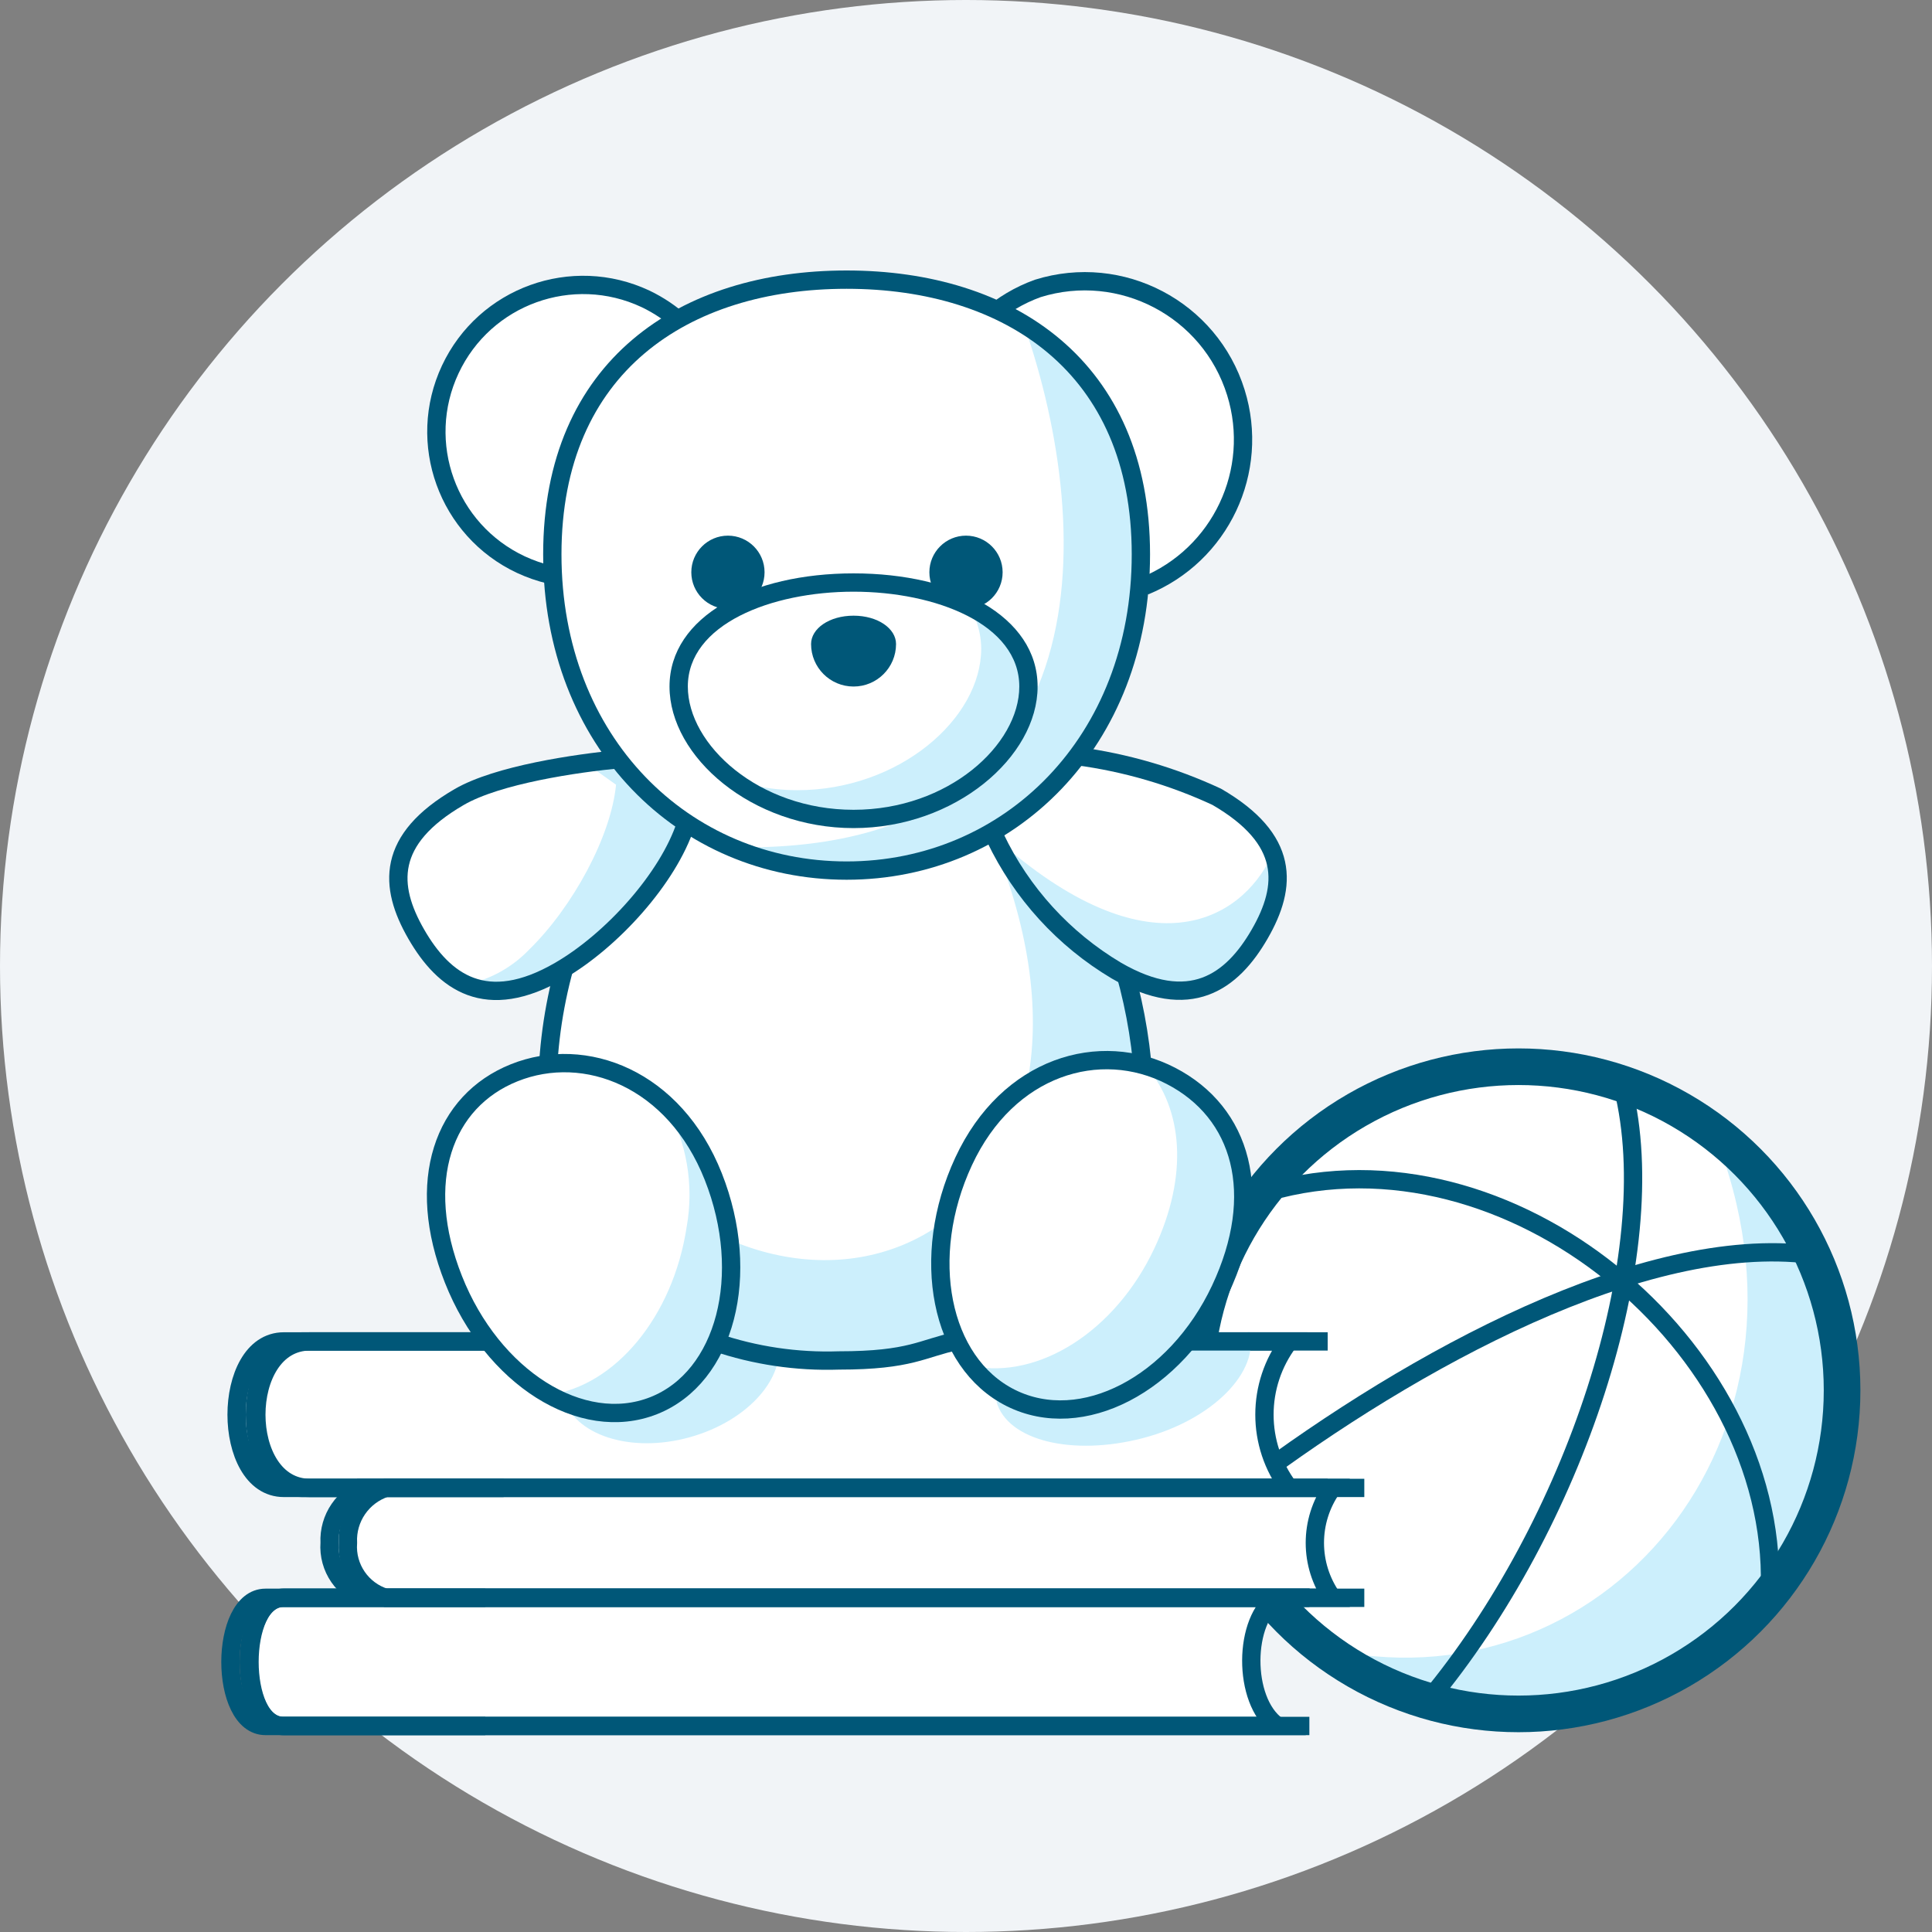 <?xml version="1.0" encoding="utf-8"?>
<!-- Generator: Adobe Illustrator 19.2.1, SVG Export Plug-In . SVG Version: 6.00 Build 0)  -->
<svg version="1.0" id="Layer_3" xmlns="http://www.w3.org/2000/svg" xmlns:xlink="http://www.w3.org/1999/xlink" x="0px" y="0px"
	 width="105.5px" height="105.5px" viewBox="0 0 105.5 105.5" style="enable-background:new 0 0 105.5 105.5;" xml:space="preserve"
	>
<rect x="0" y="0" width="105.5" height="105.5" fill="#808080" stroke="none"/>
<style type="text/css">
	.st0{fill:#F1F4F7;}
	.st1{fill:#FFFFFF;}
	.st2{fill:#CCEFFC;}
	.st3{fill:none;stroke:#005778;stroke-width:2;stroke-miterlimit:10;}
	.st4{fill:none;stroke:#005778;stroke-miterlimit:10;}
	.st5{fill:#FFFFFF;stroke:#005778;stroke-miterlimit:10;}
	.st6{fill:none;}
	.st7{fill:#005778;}
</style>
<title>Artboard 14 copy 19</title>
<circle class="st0" cx="52.75" cy="52.75" r="52.75"/>
<circle class="st1" cx="82.92" cy="75.92" r="17.67"/>
<path class="st1" d="M62.25,58.5c0,8.15-7.22,14.75-16.13,14.75s-16.13-6.6-16.13-14.75s7.22-15.75,16.13-15.75
	S62.25,50.35,62.25,58.5z"/>
<path class="st2" d="M72.22,89.98c7.691,6.007,18.795,4.642,24.802-3.049c6.007-7.691,4.642-18.795-3.049-24.802
	c-0.13-0.101-0.261-0.201-0.393-0.298C100.38,78.61,87.33,93.58,72.22,89.98z"/>
<circle class="st3" cx="82.92" cy="75.92" r="17.67"/>
<path class="st4" d="M88.62,59.39c2.28,9.12-2.68,23.91-10.61,33.44"/>
<path class="st4" d="M96.65,86.67C97,73.54,82.41,61.31,69.24,65.09"/>
<path class="st4" d="M98.87,68.51c-9.12-1.14-21.66,5.7-30.77,12.54"/>
<path class="st5" d="M16.93,81.25h53.46c-1.79-2.366-1.79-5.634,0-8H16.93C13.02,73.25,13.02,81.25,16.93,81.25z"/>
<path class="st2" d="M62.75,60.66c0,9.64-8.08,13.65-16.69,13.65s-14.49-4-14.49-13.65c11.3,15.9,30.61,7,23.17-13.42
	c1-1.1,3.69,0.08,4.25,1C61.38,51.947,62.683,56.25,62.75,60.66z"/>
<path class="st6" d="M68.79,51c-1.51,2.62-3.81,4.33-7.83,2s-8.25-7.79-6.73-10.41s8.19-1.4,12.21,0.92S70.31,48.38,68.79,51z"/>
<path class="st6" d="M22.74,51c1.51,2.62,3.81,4.33,7.83,2s8.25-7.79,6.73-10.41s-8.19-1.4-12.21,0.92S21.22,48.38,22.74,51z"/>
<path class="st4" d="M72.5,81.25h-56c-3.44,0-3.44-8,0-8h11"/>
<path class="st2" d="M54.41,76.53c0.6,2.15,4.17,3,8,2s6.4-3.66,5.81-5.81L54.41,76.53z"/>
<ellipse transform="matrix(0.963 -0.268 0.268 0.963 -18.672 12.557)" class="st2" cx="36.618" cy="74.608" rx="6.09" ry="4.04"/>
<path class="st5" d="M19.5,81.25h53.25c-1.267,1.799-1.267,4.201,0,6H19.5"/>
<path class="st5" d="M69.75,94.25c-1.92-1.37-1.87-5.86,0-7H15.44c-2.42,0-2.42,7,0,7H69.75z"/>
<path class="st4" d="M74.5,87.25H21.06c-1.304-0.394-2.16-1.641-2.06-3c-0.068-1.35,0.776-2.578,2.06-3H74.5"/>
<path class="st4" d="M71.5,94.25h-56c-2.56,0-2.55-7,0-7h56"/>
<line class="st4" x1="63.5" y1="73.25" x2="72.5" y2="73.25"/>
<path class="st4" d="M29.92,58.43c0.115-2.345,0.549-4.663,1.29-6.89"/>
<path class="st4" d="M52.25,73.23c-1.89,0.39-2.49,1.06-6.45,1.06c-2.289,0.076-4.572-0.263-6.74-1"/>
<path class="st4" d="M61.2,52.3c0.66,2.095,1.072,4.259,1.23,6.45"/>
<path class="st5" d="M30.02,31.38c-0.544-0.129-1.073-0.314-1.58-0.55c-4.007-1.881-5.731-6.653-3.85-10.66
	c1.881-4.007,6.653-5.731,10.66-3.85l0,0c0.73,0.349,1.404,0.804,2,1.35"/>
<path class="st5" d="M53.93,17.38c0.801-0.713,1.731-1.266,2.74-1.63c4.556-1.418,9.399,1.127,10.817,5.683
	C68.819,25.716,66.653,30.306,62.5,32"/>
<path class="st1" d="M24.76,69.86c2.12,5.36,7,8.45,10.93,6.9s5.38-7.15,3.26-12.51s-7-7.22-10.87-5.67S22.64,64.51,24.76,69.86z"/>
<path class="st2" d="M38.95,64.26c-0.565-1.486-1.453-2.829-2.6-3.93c1.147,2.015,1.554,4.367,1.15,6.65
	c-0.75,4.95-3.93,8.69-7.48,9.18c1.706,1.056,3.799,1.281,5.69,0.61C39.6,75.22,41.06,69.62,38.95,64.26z"/>
<path class="st4" d="M24.76,69.86c2.12,5.36,7,8.45,10.93,6.9s5.38-7.15,3.26-12.51s-7-7.22-10.87-5.67S22.64,64.51,24.76,69.86z"/>
<path class="st1" d="M59.5,41.45c2.432,0.298,4.797,0.998,7,2.07c4,2.32,3.86,4.87,2.35,7.49s-3.81,4.33-7.83,2
	c-2.895-1.703-5.218-4.231-6.67-7.26"/>
<path class="st2" d="M54.35,45.75c1.447,3.004,3.75,5.512,6.62,7.21c4,2.32,6.31,0.62,7.83-2c0.82-1.228,1.044-2.759,0.61-4.17
	C67.75,50.25,62.75,53.25,54.35,45.75z"/>
<path class="st4" d="M58.83,41.29c2.634,0.351,5.2,1.1,7.61,2.22c4,2.32,3.86,4.87,2.35,7.49s-3.81,4.33-7.83,2
	c-2.872-1.71-5.172-4.233-6.61-7.25"/>
<path class="st1" d="M33.86,41.45c-2.43,0.23-6.69,0.86-8.78,2.07c-4,2.32-3.86,4.87-2.35,7.49s3.81,4.33,7.83,2
	c2.85-1.65,5.81-4.88,6.75-7.56"/>
<path class="st2" d="M33.86,41.45c-0.54,0.05-1.19,0.13-1.88,0.22l1.66,1.18c-0.27,2.82-2.36,6.67-4.74,9
	c-0.917,0.96-2.102,1.623-3.4,1.9c1.3,0.57,2.95,0.48,5.09-0.75c2.85-1.65,5.81-4.88,6.75-7.56L33.86,41.45z"/>
<path class="st4" d="M33.86,41.45c-2.43,0.23-6.69,0.86-8.78,2.07c-4,2.32-3.86,4.87-2.35,7.49s3.81,4.33,7.83,2
	c2.85-1.65,5.93-5.05,6.89-8"/>
<path class="st1" d="M62.3,30.27c0,10.25-7.2,17.27-16.07,17.27s-16.07-7-16.07-17.27s7.2-15,16.07-15S62.3,20.02,62.3,30.27z"/>
<path class="st2" d="M62.3,30.27c0,10.25-8.55,20-21.55,16c20,0,19-18,15-29C60.83,21.42,62.3,25,62.3,30.27z"/>
<path class="st4" d="M62.3,30.27c0,10.25-7.2,17.27-16.07,17.27s-16.07-7-16.07-17.27s7.2-15,16.07-15S62.3,20.02,62.3,30.27z"/>
<circle class="st7" cx="52.75" cy="31.25" r="2"/>
<circle class="st7" cx="39.75" cy="31.25" r="2"/>
<path class="st2" d="M52.38,32.42c0.767,0.811,1.196,1.884,1.2,3c0,3.84-4.5,7.73-10.05,7.73c-1.577-0.002-3.136-0.343-4.57-1
	c2.057,1.965,4.805,3.043,7.65,3c5.55,0,9.93-3.79,9.93-7.63C56.5,35.13,54.97,33.46,52.38,32.42z"/>
<path class="st7" d="M46.61,32.31c4.5,0,9.05,1.78,9.05,5.18c0,3.18-3.87,6.73-9.05,6.73s-9.05-3.55-9.05-6.73
	C37.56,34.09,42.11,32.31,46.61,32.31 M46.61,31.31c-5.55,0-10.05,2.34-10.05,6.18s4.5,7.73,10.05,7.73s10.05-3.89,10.05-7.73
	S52.16,31.31,46.61,31.31z"/>
<path class="st7" d="M48.93,35.17c-0.001,1.281-1.04,2.32-2.321,2.319c-1.281-0.001-2.318-1.038-2.319-2.319
	c0-0.85,1-1.55,2.32-1.55S48.93,34.32,48.93,35.17z"/>
<path class="st1" d="M66.64,70.41c-2.45,5.2-7.57,7.86-11.44,5.93s-5-7.71-2.58-12.92s7.45-6.67,11.32-4.67S69.09,65.2,66.64,70.41z
	"/>
<path class="st2" d="M63.94,58.75c-0.433-0.214-0.885-0.389-1.35-0.52c2,2.33,2.32,5.94,0.45,9.93c-2.14,4.56-6.33,7.16-9.94,6.44
	c0.566,0.738,1.29,1.34,2.12,1.76c3.87,1.93,9-0.73,11.44-5.93S67.81,60.65,63.94,58.75z"/>
<path class="st4" d="M66.64,70.41c-2.45,5.2-7.57,7.86-11.44,5.93s-5-7.71-2.58-12.92s7.45-6.67,11.32-4.67S69.09,65.2,66.64,70.41z
	"/>
<path class="st4" d="M27.5,81.25h-12c-3.44,0-3.44-8,0-8h11"/>
<path class="st4" d="M20.06,87.25c-1.304-0.394-2.16-1.641-2.06-3c-0.068-1.35,0.776-2.578,2.06-3"/>
<path class="st4" d="M26.5,94.25h-12c-2.56,0-2.55-7,0-7h12"/>
</svg>

